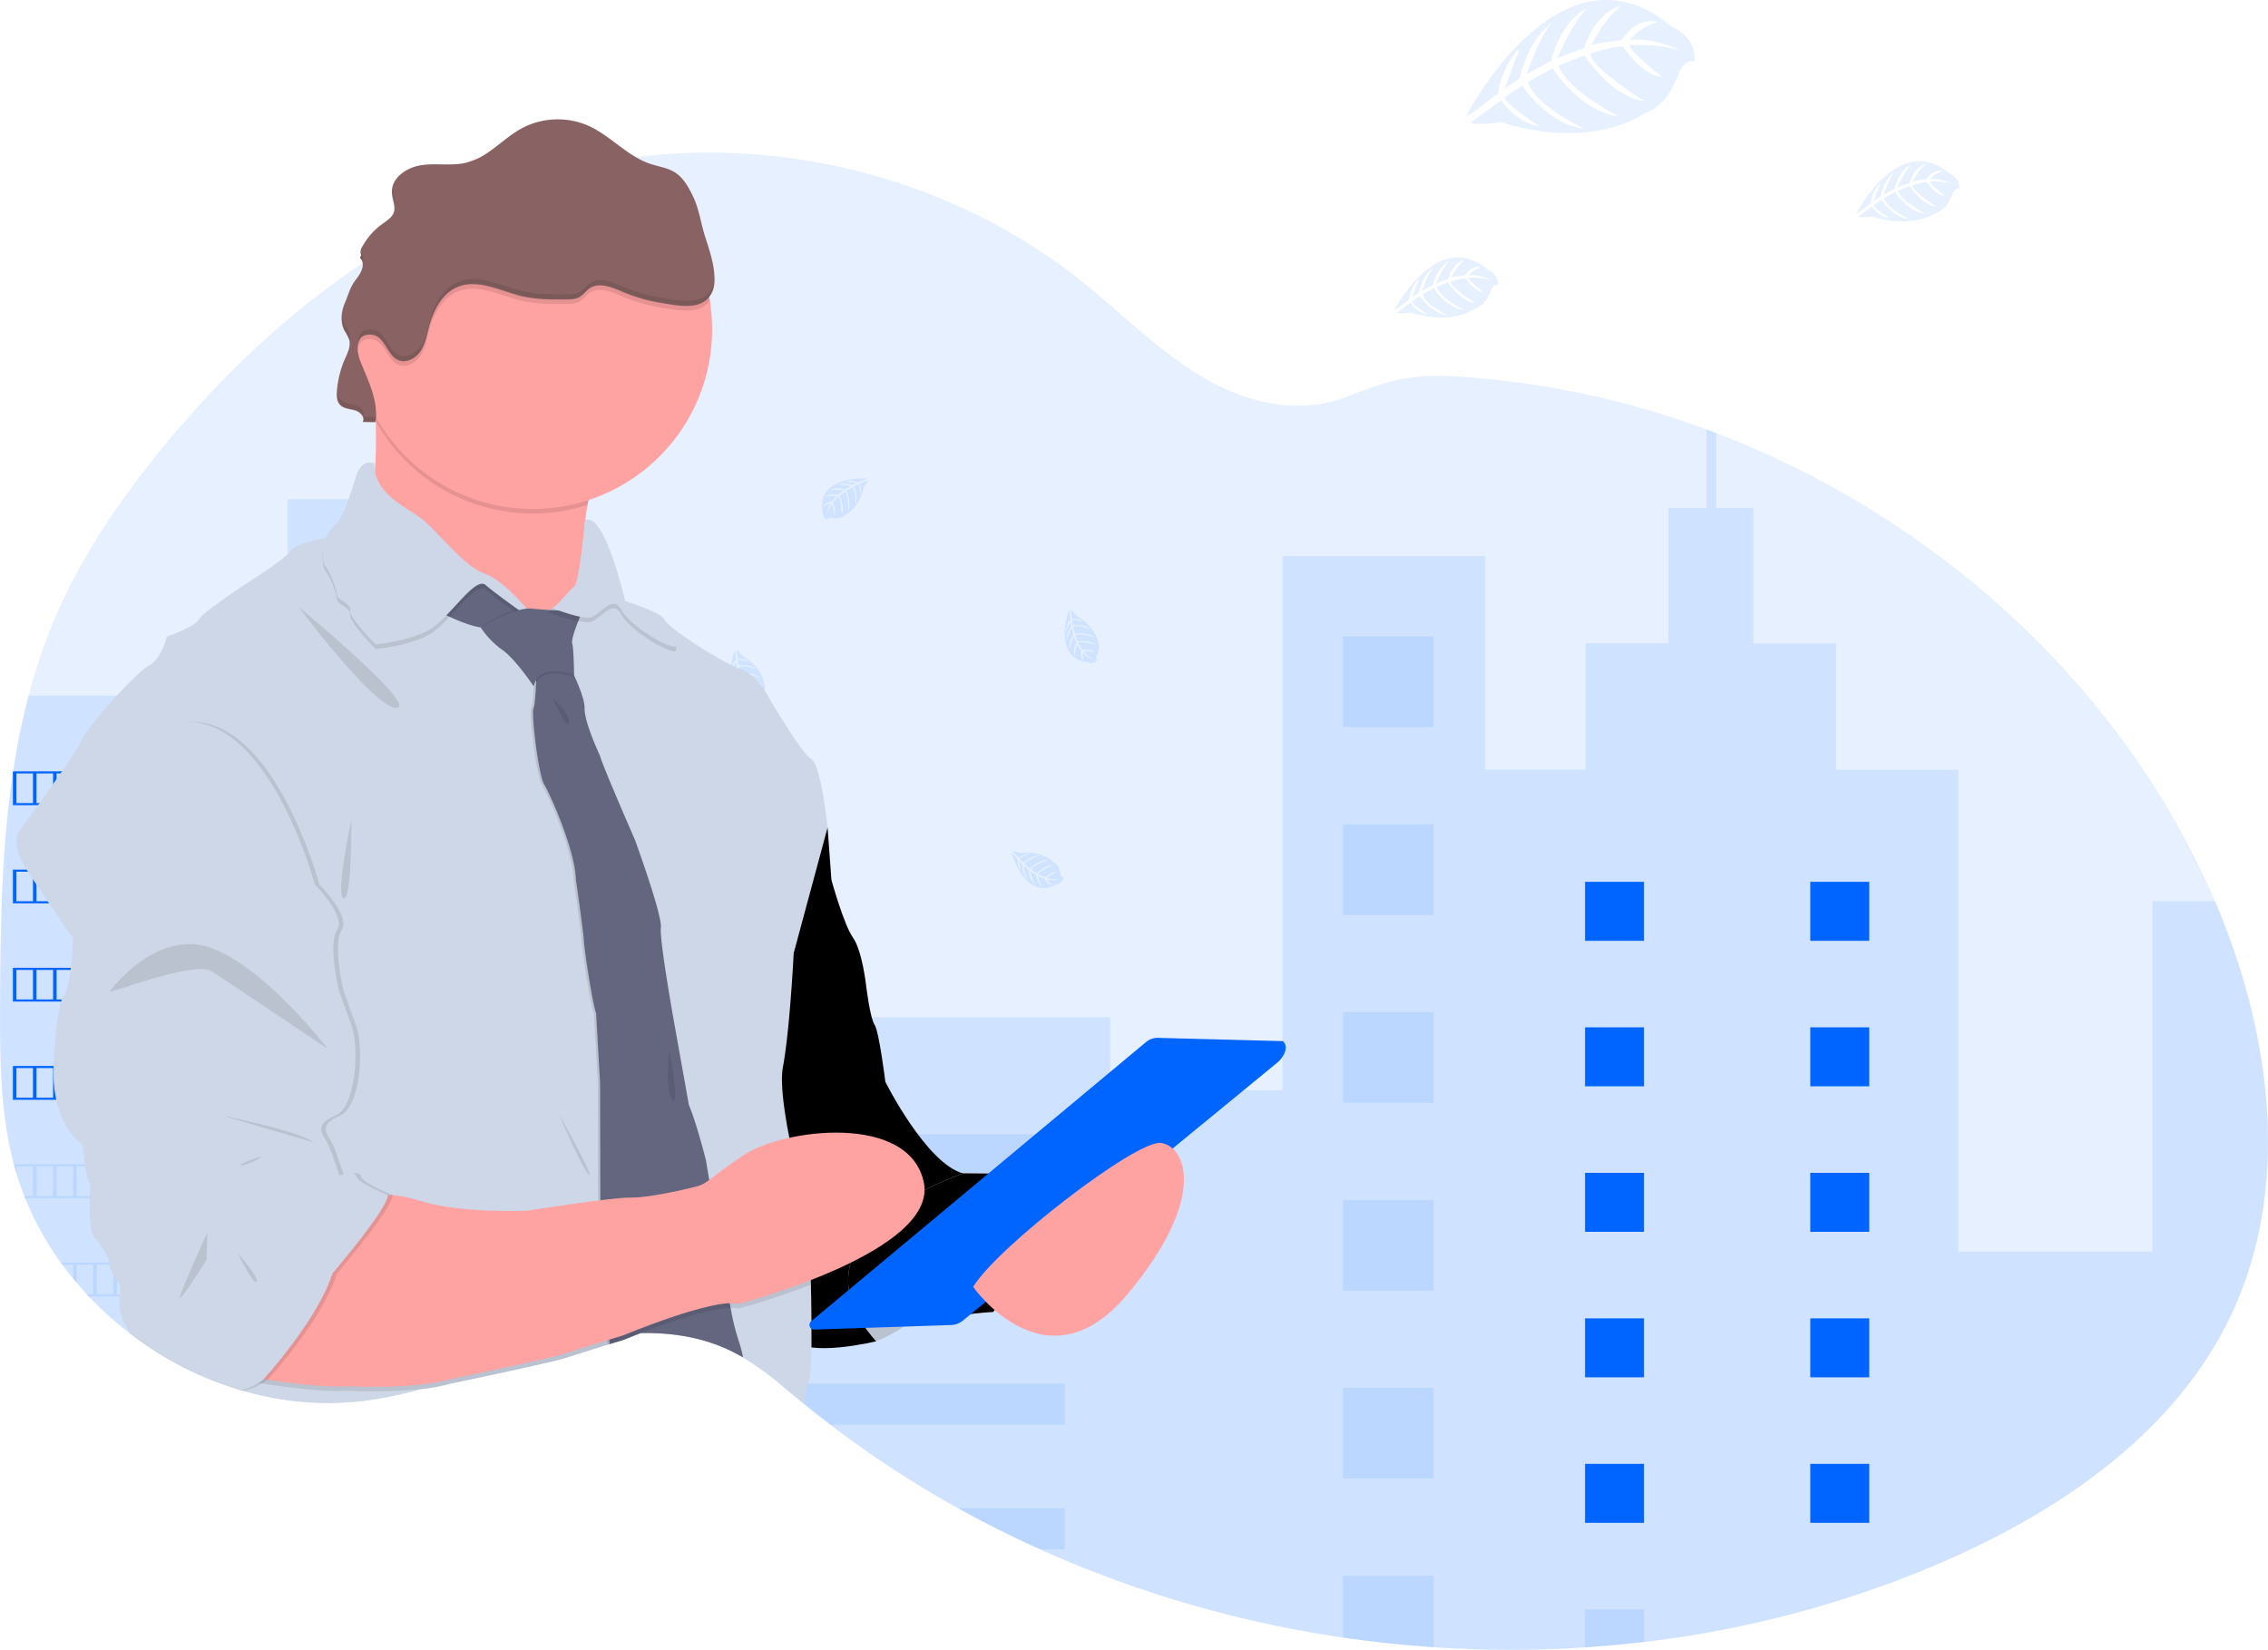 <svg xmlns="http://www.w3.org/2000/svg" xmlns:xlink="http://www.w3.org/1999/xlink" width="1072.34" height="780.14" xmlns:v="https://vecta.io/nano"><style><![CDATA[.B{opacity:.1}.C{fill:#ced7e7}.D{fill:#ffa2a2}.E{fill:#0064ff}.F{fill:#63667e}]]></style><g class="E"><path d="M1054.17 623.33c-26.56 54.81-80.52 91.46-136.42 115.63a503.33 503.33 0 0 1-140.45 37.48q-13.9 1.65-27.89 2.56a540.92 540.92 0 0 1-71.57-.08q-21.5-1.43-42.85-4.57a540.44 540.44 0 0 1-143.27-41.72q-19.74-8.89-38.68-19.41a494.85 494.85 0 0 1-60.46-39.54q-6.36-4.86-12.56-9.93l-1.7-1.39-9.74-8.08a141.6 141.6 0 0 0-17.26-12.38l-1.24-.71a62.39 62.39 0 0 0-3.42-1.84 78.31 78.31 0 0 0-7.34-3.24c-11.55-4.4-23.92-6-36.46-5.73-2.08 0-4.16.14-6.25.28h0a144.62 144.62 0 0 0-8.77.88l-1.08.15a198.77 198.77 0 0 0-27.53 5.91c-13.94 4-27.63 9-41.41 13.51h0c-5.85 1.93-11.71 3.77-17.62 5.42l-1.3.36a192.87 192.87 0 0 1-25.61 5.36 142.7 142.7 0 0 1-58.61-4.72l-.66-.19-1.22-.36-1.67-.52q-4.2-1.32-8.33-2.89l-1.67-.64q-4-1.54-7.83-3.31l-1.67-.76q-4-1.86-7.83-3.93c-.92-.48-1.83-1-2.73-1.49q-4.08-2.28-8-4.78-4.16-2.65-8.14-5.53-1.84-1.32-3.64-2.71a161.36 161.36 0 0 1-19.37-17.47c-.33-.33-.64-.67-.95-1-1.59-1.72-3.15-3.47-4.66-5.26l-1.67-2q-2.69-3.28-5.19-6.71c-.25-.33-.49-.67-.73-1a144.59 144.59 0 0 1-16.87-30.5c-.14-.33-.27-.67-.39-1q-2-5.15-3.65-10.47c-.45-1.48-.88-3-1.26-4.48-.13-.44-.25-.89-.36-1.33C.67 527.47.04 504.88.04 482.42q0-3.93 0-7.85c.16-36.33.72-73.28 6.08-109.11 0-.25.07-.5.11-.74a340.76 340.76 0 0 1 7.31-35.82 264.25 264.25 0 0 1 12.31-36.3c12.33-29 30.26-55.39 50.17-79.85 24-29.43 51.5-56.59 82.13-79q6.6-4.83 13.38-9.38l2.09-1.37c.73-.49 1.46-1 2.19-1.43h0c1.5-1 3-1.94 4.52-2.89l1.7-1.06 3.24-2 1-.57 1.73-1 1.71-1q3-1.77 6.07-3.46 13.11-7.31 26.84-13.36 4.05-1.79 8.15-3.45a287.43 287.43 0 0 1 38.15-12.51q7.2-1.82 14.49-3.2 8.6-1.66 17.29-2.75a274.38 274.38 0 0 1 27.78-2.07c65.32-1.59 131.3 19.67 182.49 60.42 20.4 16.24 38.73 35.47 61.64 47.92 20 10.84 43.41 15.33 64.83 6.8 17.7-7.05 29.22-10.55 49.1-9.48a411.56 411.56 0 0 1 120.31 25.16l4.67 1.75c100.71 38.55 187.3 115.1 232.28 213.47q1.78 3.9 3.47 7.86c26.83 62.65 36.51 136.1 6.9 197.18z" class="B"/><path d="M200.17 277.39v379.16l-1.3.36a192.87 192.87 0 0 1-25.61 5.36 142.7 142.7 0 0 1-58.61-4.72l-.66-.19-1.22-.36-1.67-.52q-4.2-1.32-8.33-2.89l-1.67-.64q-4-1.54-7.83-3.31l-1.67-.76q-4-1.86-7.83-3.93l-2.73-1.49q-4.08-2.28-8-4.78-4.16-2.65-8.14-5.53-1.84-1.32-3.64-2.71a161.36 161.36 0 0 1-19.37-17.47l-.95-1-4.66-5.26-1.67-2q-2.69-3.28-5.19-6.71l-.73-1a144.59 144.59 0 0 1-16.87-30.5l-.39-1q-2-5.15-3.65-10.47l-1.26-4.48-.36-1.33C.64 527.49.01 504.9.01 482.44q0-3.93 0-7.85c.16-36.33.72-73.28 6.08-109.11 0-.25.07-.5.11-.74a340.76 340.76 0 0 1 7.31-35.82h102.12v-51.53h20.36V236h43.82v41.39zm854 345.94c-26.56 54.81-80.52 91.46-136.42 115.63a503.33 503.33 0 0 1-140.45 37.48q-13.9 1.65-27.89 2.56a540.92 540.92 0 0 1-71.57-.08q-21.5-1.43-42.85-4.57a540.44 540.44 0 0 1-143.27-41.72q-19.74-8.89-38.68-19.41a494.85 494.85 0 0 1-60.46-39.54q-6.36-4.86-12.56-9.93l-1.7-1.39-9.74-8.08a141.6 141.6 0 0 0-17.26-12.38l-1.24-.71a62.39 62.39 0 0 0-3.42-1.84 78.31 78.31 0 0 0-7.34-3.24V481h185.59v34.53h81.45V262.95h95.87v101h47.42v-59.8h39.18v-63.88h18v-37.2l4.67 1.75v35.45h17.52v63.92h39.15v59.8h57.73v227.83h91.76V426.13h29.57c26.87 62.67 36.55 136.12 6.94 197.2z" class="B"/><path d="M635.01 300.96h42.85v42.85h-42.85zm0 88.82h42.85v42.85h-42.85zm0 88.83h42.85v42.85h-42.85zm0 88.83h42.85v42.85h-42.85zm0 88.82h42.85v42.85h-42.85zm42.85 88.81v33.84q-21.5-1.43-42.85-4.57v-29.27zM353.45 536.38h149.99v19.41H353.45zm0 58.95h149.99v19.41H353.45zm149.99 58.95v19.4H392.6q-6.36-4.86-12.56-9.93l-1.7-1.39-9.74-8.08zm0 58.94v19.41h-11.7q-19.74-8.89-38.68-19.41z" class="B"/><use xlink:href="#B" class="B"/><use xlink:href="#B" x="-604" y="-129.98" class="B"/><use xlink:href="#B" x="-604" y="-65.18" class="B"/><use xlink:href="#B" x="-604" y="-0.39" class="B"/><use xlink:href="#B" x="-604" y="64.41" class="B"/><use xlink:href="#B" x="-604" y="129.21" class="B"/><use xlink:href="#B" x="-604" y="194" class="B"/><use xlink:href="#B" x="106.49" class="B"/><use xlink:href="#B" y="68.8" class="B"/><use xlink:href="#B" x="106.49" y="68.8" class="B"/><use xlink:href="#B" y="137.61" class="B"/><use xlink:href="#B" x="106.49" y="137.61" class="B"/><use xlink:href="#B" y="206.42" class="B"/><use xlink:href="#B" x="106.49" y="206.42" class="B"/><use xlink:href="#B" y="275.22" class="B"/><use xlink:href="#B" x="106.49" y="275.22" class="B"/><path d="M749.43 779v-17.99h27.89v15.43L749.43 779z" class="B"/><use xlink:href="#C" class="B"/><use xlink:href="#D" class="B"/><use xlink:href="#D" y="46.45" class="B"/><use xlink:href="#C" y="139.32" class="B"/><path d="M6.51 550.56l1.26 4.48v-3.48h7.83v14h-4.18l.39 1h101v-16zm18.59 15h-7.83v-14h7.83zm9.5 0h-7.83v-14h7.83zm9.5 0h-7.83v-14h7.83zm9.5 0h-7.83v-14h7.83zm9.5 0h-7.83v-14h7.83zm9.5 0h-7.83v-14h7.83zm9.5 0h-7.83v-14h7.83zm9.5 0h-7.83v-14h7.83zm9.5 0h-7.83v-14h7.83zm10 0h-8.33v-14h8.33zm-82.42 31.45l.73 1h5.19v6.71l1.67 2v-8.7h7.83v14h-3.17l.95 1h70.89v-16zm24.92 15h-7.83v-14h7.83zm9.5 0h-7.83v-14h7.83zm9.5 0h-7.83v-14h7.83zm9.5 0h-7.83v-14h7.83zm9.5 0h-7.83v-14h7.83zm9.5 0h-7.83v-14h7.83zm10 0h-8.33v-14h8.33zm-30.06 31.45l2.73 1.49v-.49h7.83v4.42l1.67.76v-5.18h7.83v8.49l1.67.64v-9.13h8.33v12l1.67.52v-13.52zm328.92-417.22s-23.84-1.44-21 15.26a4.08 4.08 0 0 0 2.12 4.3s0-1.24 2.44-.82a11.15 11.15 0 0 0 2.59.12 5.39 5.39 0 0 0 3.17-1.3h0s6.7-2.77 9.31-13.72c0 0 1.92-2.39 1.85-3l-4 1.72s1.38 2.9.3 5.31c0 0-.13-5.2-.91-5.08-.15 0-2.09 1-2.09 1s2.37 5.06.58 8.73c0 0 .68-6.22-1.31-8.36l-2.9 1.67s2.77 5.22.89 9.48c0 0 .49-6.53-1.48-9.07l-2.57 2s2.6 5.14 1 8.68c0 0-.21-7.61-1.57-8.19a15.42 15.42 0 0 0-2.59 2.8s1.78 3.73.68 5.7c0 0-.68-5.06-1.24-5.09 0 0-2.23 3.36-2.46 5.66a12.18 12.18 0 0 1 1.92-6 6.72 6.72 0 0 0-3.42 1.77s.35-2.37 4-2.58c0 0 1.85-2.54 2.35-2.7 0 0-3.61-.3-5.8.67 0 0 1.93-2.24 6.46-1.22l2.53-2.07s-4.75-.65-6.76.07c0 0 2.31-2 7.44-.54l2.76-1.65a25.18 25.18 0 0 0-6.46-.56s2.54-1.37 7.27.12l2-.89s-3-.58-3.83-.67-.92-.33-.92-.33a10.28 10.28 0 0 1 5.57.62s4.15-1.58 4.08-1.84zm-62.58 81.27s-8.15 22.44 8.67 24.49a4.07 4.07 0 0 0 4.71-.81s-1.17-.39-.09-2.58a11.39 11.39 0 0 0 .86-2.44 5.41 5.41 0 0 0-.36-3.41h0s-.75-7.21-10.51-12.82c0 0-1.74-2.53-2.35-2.63l.5 4.35s3.17-.5 5.18 1.22c0 0-5-1.35-5.13-.57 0 .15.37 2.29.37 2.29s5.52-.84 8.53 1.92c0 0-5.78-2.42-8.39-1.11l.78 3.18s5.79-1.16 9.34 1.84c0 0-6.12-2.31-9.12-1.15l1.19 3s5.67-1 8.61 1.49c0 0-7.36-2-8.29-.82a15.74 15.74 0 0 0 1.94 3.27s4.09-.64 5.66 1c0 0-5.05-.79-5.23-.27 0 0 2.59 3.1 4.73 4a12.24 12.24 0 0 1-5.19-3.55 6.72 6.72 0 0 0 .73 3.79s-2.18-1-1.35-4.55c0 0-1.92-2.49-1.92-3 0 0-1.32 3.37-1 5.75 0 0-1.6-2.49.66-6.54l-1.26-3s-2 4.37-1.86 6.51c0 0-1.24-2.79 1.6-7.3l-.79-3.11a24.93 24.93 0 0 0-2.37 6s-.6-2.83 2.17-6.94l-.29-2.14s-1.4 2.68-1.73 3.49-.58.78-.58.78a10.28 10.28 0 0 1 2.17-5.17s-.32-4.46-.59-4.46zm158.03-18.92s-8.14 22.48 8.67 24.48a4.08 4.08 0 0 0 4.72-.82s-1.18-.39-.09-2.57a10.7 10.7 0 0 0 .85-2.45 5.41 5.41 0 0 0-.35-3.41h0s-.75-7.21-10.51-12.82c0 0-1.75-2.52-2.36-2.62l.51 4.34s3.17-.49 5.18 1.23c0 0-5-1.35-5.14-.58 0 .16.37 2.29.37 2.29s5.52-.83 8.54 1.92c0 0-5.78-2.41-8.4-1.11l.79 3.19s5.79-1.17 9.34 1.84c0 0-6.13-2.32-9.13-1.16l1.19 3s5.67-1 8.61 1.49c0 0-7.35-2-8.29-.81a15.43 15.43 0 0 0 2 3.27s4.08-.65 5.66 1c0 0-5.05-.79-5.23-.26 0 0 2.58 3.09 4.72 4a12.13 12.13 0 0 1-5.18-3.55 6.77 6.77 0 0 0 .72 3.79s-2.17-1-1.34-4.54c0 0-1.92-2.5-1.93-3 0 0-1.31 3.38-1 5.75 0 0-1.6-2.48.66-6.54l-1.26-3s-2 4.37-1.86 6.5c0 0-1.24-2.78 1.6-7.29l-.8-3.12a24.93 24.93 0 0 0-2.37 6s-.59-2.83 2.18-6.94l-.29-2.14s-1.4 2.68-1.74 3.49-.58.78-.58.78a10.35 10.35 0 0 1 2.18-5.17s-.36-4.45-.64-4.46zm-225.9 183.48s-8.15 22.45 8.67 24.5a4.06 4.06 0 0 0 4.71-.82s-1.17-.39-.09-2.57a10.77 10.77 0 0 0 .86-2.45 5.34 5.34 0 0 0-.36-3.41h0s-.75-7.21-10.51-12.81c0 0-1.74-2.53-2.35-2.63l.5 4.34s3.18-.49 5.18 1.23c0 0-5-1.35-5.13-.58 0 .16.37 2.29.37 2.29s5.52-.83 8.53 1.92c0 0-5.78-2.41-8.39-1.11l.78 3.19s5.79-1.17 9.34 1.84c0 0-6.12-2.32-9.12-1.16l1.19 3s5.67-1 8.61 1.49c0 0-7.35-2-8.29-.81a15.74 15.74 0 0 0 1.94 3.27s4.09-.65 5.67 1c0 0-5.06-.79-5.24-.26 0 0 2.59 3.09 4.73 4a12.17 12.17 0 0 1-5.19-3.54 6.69 6.69 0 0 0 .73 3.78s-2.18-1-1.35-4.54c0 0-1.91-2.5-1.92-3 0 0-1.32 3.38-1 5.75 0 0-1.6-2.48.66-6.54l-1.26-3s-2 4.37-1.85 6.5c0 0-1.24-2.78 1.6-7.29l-.8-3.11a24.74 24.74 0 0 0-2.37 6s-.6-2.84 2.17-6.94l-.29-2.15s-1.4 2.68-1.73 3.49-.58.78-.58.78a10.24 10.24 0 0 1 2.18-5.17s-.33-4.48-.6-4.48zm-32.34-211.59s-8.14 22.44 8.67 24.49a4.09 4.09 0 0 0 4.72-.81s-1.18-.39-.09-2.58a11.21 11.21 0 0 0 .85-2.45 5.38 5.38 0 0 0-.35-3.4h0s-.75-7.21-10.52-12.82c0 0-1.74-2.53-2.35-2.63l.51 4.35s3.17-.5 5.17 1.22c0 0-5-1.35-5.13-.57 0 .15.37 2.29.37 2.29s5.52-.84 8.54 1.92c0 0-5.78-2.42-8.4-1.11l.78 3.18s5.79-1.17 9.35 1.84c0 0-6.13-2.32-9.13-1.15l1.19 3s5.67-1 8.61 1.5c0 0-7.35-2-8.29-.82a15.74 15.74 0 0 0 1.94 3.27s4.09-.64 5.67 1c0 0-5.05-.79-5.23-.27 0 0 2.58 3.1 4.72 4a12.3 12.3 0 0 1-5.19-3.55 6.72 6.72 0 0 0 .73 3.79s-2.18-1-1.34-4.55c0 0-1.92-2.49-1.93-3 0 0-1.31 3.37-1 5.75 0 0-1.61-2.49.66-6.54l-1.27-3s-2 4.37-1.85 6.51c0 0-1.24-2.79 1.6-7.3l-.8-3.11a24.93 24.93 0 0 0-2.37 6s-.59-2.83 2.17-6.94l-.28-2.14s-1.41 2.68-1.74 3.48-.58.79-.58.79a10.24 10.24 0 0 1 2.18-5.17s-.31-4.47-.59-4.47zm60.44 122.2s6.29 23 21.21 15a4.07 4.07 0 0 0 3.38-3.38s-1.18.36-1.55-2.05a11 11 0 0 0-.72-2.49 5.29 5.29 0 0 0-2.25-2.58h0s-4.77-5.46-16-4.42c0 0-2.88-1.05-3.44-.78l2.92 3.25s2.31-2.23 4.94-2c0 0-4.89 1.8-4.53 2.49.08.14 1.62 1.66 1.62 1.66s4-3.87 8.08-3.36c0 0-6.11 1.36-7.49 3.94l2.47 2.15s4.06-4.29 8.7-3.89c0 0-6.35 1.64-8.13 4.32l2.72 1.79s4-4.11 7.9-3.74c0 0-7.14 2.63-7.25 4.11a15.59 15.59 0 0 0 3.48 1.55s3-2.88 5.19-2.47c0 0-4.59 2.27-4.43 2.8 0 0 3.9 1 6.15.52a12.2 12.2 0 0 1-6.28.1 6.66 6.66 0 0 0 2.78 2.67s-2.36.43-3.72-2.94c0 0-3-.93-3.32-1.35 0 0 .88 3.52 2.5 5.28 0 0-2.74-1.11-3.23-5.73l-2.77-1.73s.91 4.71 2.23 6.38c0 0-2.62-1.56-2.9-6.88l-2.44-2.08a25 25 0 0 0 1.54 6.3s-2.11-2-2.22-6.92l-1.47-1.59s.4 3 .59 3.85 0 1 0 1a10.27 10.27 0 0 1-1.2-5.48s-2.83-3.45-3.06-3.3zm170.64 20.54s6.29 23 21.2 15a4.06 4.06 0 0 0 3.39-3.38s-1.19.36-1.56-2a10.51 10.51 0 0 0-.71-2.49 5.36 5.36 0 0 0-2.26-2.58h0s-4.77-5.46-16-4.41c0 0-2.88-1.06-3.43-.79l2.91 3.25s2.31-2.23 4.94-2c0 0-4.89 1.8-4.52 2.49.07.14 1.62 1.66 1.62 1.66s4-3.87 8.08-3.36c0 0-6.12 1.36-7.5 3.94l2.48 2.15s4-4.29 8.69-3.89c0 0-6.34 1.64-8.12 4.32l2.72 1.79s4-4.11 7.89-3.74c0 0-7.14 2.63-7.24 4.11a15.47 15.47 0 0 0 3.47 1.55s3-2.88 5.19-2.47c0 0-4.58 2.27-4.43 2.8 0 0 3.9 1 6.16.52a12.25 12.25 0 0 1-6.29.1 6.73 6.73 0 0 0 2.78 2.67s-2.36.43-3.72-2.94c0 0-3-.93-3.31-1.35 0 0 .87 3.52 2.49 5.28 0 0-2.74-1.11-3.23-5.73l-2.77-1.75s.91 4.71 2.24 6.38c0 0-2.62-1.56-2.9-6.88l-2.45-2.08a24.69 24.69 0 0 0 1.55 6.3s-2.12-2-2.23-6.92l-1.47-1.59s.4 3 .59 3.85 0 1 0 1a10.27 10.27 0 0 1-1.2-5.48s-2.82-3.48-3.05-3.33z" class="B"/></g><path d="M414.23 634.2s51.88-17.47 41.14-79.37l-65.9-17.11-15.3 50.79z" class="C"/><path d="M374.17 588.51l40.05 45.69s51.88-17.47 41.14-79.37z" class="B"/><use xlink:href="#E" class="D"/><use xlink:href="#E" opacity=".05"/><use xlink:href="#F" class="C"/><use xlink:href="#F" opacity=".05"/><path d="M277.79 238.77a78 78 0 0 0 2.1 37.9l-13.48 38.59s-102.67-57.16-93.93-71c4.95-7.85 5.58-28.62 5.18-45.12-.29-12.54-1.18-22.6-1.18-22.6s126 12.39 109.23 41.15a67.89 67.89 0 0 0-7.92 21.08z" class="D"/><path d="M285.71 217.69a67.89 67.89 0 0 0-7.92 21.08c-38.556 12.334-80.459-4.25-100.13-39.63-.29-12.54-1.18-22.6-1.18-22.6s125.97 12.39 109.23 41.15z" class="B"/><path d="M336.68 155.79c.024 36.639-23.475 69.154-58.271 80.628s-73.026-.686-94.801-30.152-22.173-69.582-.988-99.476q1.8-2.53 3.79-4.94a84.86 84.86 0 0 1 27.61-22h0a83.34 83.34 0 0 1 18.15-6.58 85 85 0 0 1 103.47 68.93 85.84 85.84 0 0 1 1.04 13.59z" class="D"/><path d="M370.17 504.6c-1.27 6.78.32 19.17 2.73 31.78l.32 1.65.41 2.09c1.11 5.42 2.32 10.79 3.5 15.67l3.14 12.5 2.29 8.39.28 8.24.29 10.41c0 1.14.07 2.3.1 3.5l.15 6.48c0 .72 0 1.44.05 2.17 0 2.39.09 4.83.13 7.26l.11 9.92v3.66 8.8c-.11 7.75-.42 13.6-1.08 15.29a23.98 23.98 0 0 0-.64 1.87 63.23 63.23 0 0 0-1.88 9.47l-1.7-1.39-9.74-8.08a141.6 141.6 0 0 0-17.26-12.38l-1.24-.71a62.39 62.39 0 0 0-3.42-1.84 78.31 78.31 0 0 0-7.34-3.24c-11.55-4.4-23.92-6-36.46-5.73l-8.25 3.28-6.36 1.92-1.06.32-20.07 6.32c-5.64 2-54.61 12.19-54.61 12.19a81.35 81.35 0 0 1-13.66 2.5 192.87 192.87 0 0 1-25.61 5.36 142.7 142.7 0 0 1-58.61-4.72 9.58 9.58 0 0 1-1.7-.05c.35 0 .69-.08 1-.14l-1.22-.36-1.67-.52q-4.2-1.32-8.33-2.89l-1.67-.64q-4-1.54-7.83-3.31l-1.67-.76q-4-1.86-7.83-3.93c-.92-.48-1.83-1-2.73-1.49q-4.08-2.28-8-4.78l-.67-6.29-3.9-19.42-.2-1-2.8-14-.2-1-6.09-30.46-.2-1-2.8-14-.2-1-6.17-30.44-.2-1-2.8-14-.2-1-6.12-30.5-.2-1-2.8-13.95-.2-1-1.11-5.5-1.67-8.33-11.33-16.63-.67-1-5.18-7.74-1.67-2.52q-1.25-1.89-2.42-3.69l-.54-.83-.11-.17c-8.62-13.34-2.85-19.14-2.85-19.14l8.29-11.38a48.72 48.72 0 0 1 .72-1l6.36-8.92 1.67-2.38 1.85-2.66a29.89 29.89 0 0 0 .69-1c4.61-6.66 8.41-12.47 9.19-14.53 1.22-3.25 9-12.86 16.75-21.29 6.11-6.66 12.19-12.58 14.92-14 6.19-3.27 8.74-13.84 8.74-13.84s13.47-4.72 15.29-8.36 27.31-20 27.31-20 10.31-6.64 14.48-10.64a8.53 8.53 0 0 0 1.53-1.79c1.45-2.6 10.92-4.74 14.77-5.51l1.62-.31a32.59 32.59 0 0 1 5.83-7.65c1.57-1.39 3.53-6.18 5.18-10.82 1.79-5.06 3.18-9.93 3.18-9.93 2.92-9.83 8.74-6.92 8.74-6.92a20 20 0 0 0 .38 4h0c2.43 12 15.63 17 22.56 22.61 7.65 6.18 19.66 22.21 29.13 25.48 7.84 2.71 16.93 12.93 19.81 16.34l.22.26c.48.56.72.88.72.88l8.64-.34h1.19a3.48 3.48 0 0 0 1.82-.74c3.25-2.21 8.09-8.69 10.2-10.18 2.54-1.83 5.1-31.32 5.1-31.32l.13-.06c9.07-4.25 18.8 38.29 18.8 38.29s17.11 5.1 18.57 8.74c.28.72 1.57 2 3.51 3.55a192.4 192.4 0 0 0 28.1 17.85c.22.11.43.22.65.31a6.67 6.67 0 0 0 .61.29c.37.18.73.34 1.07.49q.81.36 1.5.6l.6.21a14.46 14.46 0 0 1 4 2.07 20.27 20.27 0 0 1 1.07.82 28.26 28.26 0 0 1 3.74 3.76c.17.2.33.41.49.61h0a33.64 33.64 0 0 1 2 2.76 40.89 40.89 0 0 1 2.51 4.18c0 0 14.92 25.49 19.66 28.39s7.65 32.41 7.65 32.41h0l-16 59.31s-.75 15-2.15 30.3c-.78 8.58-1.77 17.31-2.95 23.59z" class="C"/><path d="M249.66 290.51s-10.73 5.82-19.11 6.37a15.75 15.75 0 0 1-3.28-.19c-8.78-1.33-21.66-8.55-21.66-8.55l15.11-16.57 18.38 9.11 6.76 6.29z" class="F"/><path d="M335.6 142.2a10.06 10.06 0 0 1-1.29 1.49c-5.26 5-14.6 2.93-21.77 1.77a79.28 79.28 0 0 1-18.13-5.24c-5.06-2.16-11.13-4.8-15.68-1.7-1.75 1.18-2.95 3.07-4.77 4.11s-4.14 1.11-6.29 1.14c-7 0-14 .08-20.83-1.5-10.19-2.38-20.73-8.37-30.42-4.42-7.58 3.08-11.69 11.33-13.74 19.26-1 3.89-1.74 8-4 11.3s-6.63 5.64-10.35 4.09c-5.49-2.29-6.3-11.61-12.92-12.08-7.27-.51-7.18 7-5.06 12.43 3.14 8 7.25 16 7.43 24.34-15.946-28.561-14.064-63.744 4.84-90.44a9.14 9.14 0 0 0 3.61-4.22 6.31 6.31 0 0 0 .18-.72c.55-2.79-1-5.72-1.09-8.64-.35-7.13 7.37-12.1 14.45-13 4.71-.6 9.53-.14 14.25-.29h0a32.24 32.24 0 0 0 7.05-.94 33.91 33.91 0 0 0 11-5.65 85 85 0 0 1 103.47 68.93z" class="B"/><path d="M337.31 136.31a11 11 0 0 1-3 5.2c-5.26 5-14.6 2.92-21.77 1.76a78.29 78.29 0 0 1-18.13-5.2c-5.06-2.15-11.13-4.79-15.68-1.69-1.75 1.18-2.95 3.07-4.77 4.11s-4.14 1.11-6.29 1.13c-7 .05-14 .09-20.83-1.49-10.19-2.39-20.73-8.37-30.42-4.43-7.58 3.08-11.69 11.34-13.74 19.27-1 3.89-1.74 8-4 11.29s-6.63 5.65-10.35 4.1c-5.49-2.29-6.3-11.61-12.92-12.08-7.27-.51-7.18 7-5.06 12.43 3.72 9.47 8.78 18.89 7.12 28.93-1.65 0-4.38-.06-6-.1 1.26-2.15-1.14-4.71-3.53-5.44s-5.18-.72-7-2.46-1.83-4.43-1.64-6.84a47.07 47.07 0 0 1 3.73-14.94c1.31-3 3-6.25 2-9.39a26.68 26.68 0 0 0-2.16-4.09c-2.08-4-1.59-9 .19-13.13.76-1.76 1.31-3.42 1.94-5a22.24 22.24 0 0 1 3.41-6.23c2.29-2.85 4.53-7.14 2-9.79-.64-.67.64-1.13.23-2a1.71 1.71 0 0 1-.15-.47 4.54 4.54 0 0 1 .72-3 7.33 7.33 0 0 1 .39-.67 5.69 5.69 0 0 1 .39-.66 31.79 31.79 0 0 1 8.65-9.43c2.17-1.57 4.71-3.08 5.57-5.62 1-3-.76-6.19-.91-9.36-.35-7.13 7.37-12.1 14.45-13s14.42.59 21.32-1.24c9.79-2.58 16.67-11.22 25.56-16.07a36.19 36.19 0 0 1 31.8-1.14c10.38 4.74 18.21 14.32 29.05 17.92 3.84 1.28 8 1.79 11.46 3.91 4 2.46 6.43 6.76 8.51 11 3.17 6.43 3.81 12.89 6 19.7 1.74 5.4 4.15 12.46 4.35 18.68a18.72 18.72 0 0 1-.49 5.53z" fill="#896363"/><g class="B"><path d="M171.71 123.78a4.45 4.45 0 0 0-.75-3.74c.26.78-.87 1.23-.25 1.88a4 4 0 0 1 1 1.86zm-.78-6.03h0a4.13 4.13 0 0 0-.21 1.08c.19-.32.45-.65.21-1.08zm163.66 21.32c-5.27 5-14.6 2.93-21.79 1.76a77.76 77.76 0 0 1-18.11-5.23c-5.07-2.16-11.13-4.8-15.69-1.7-1.74 1.18-2.94 3.07-4.77 4.11s-4.14 1.11-6.29 1.13c-7 0-14 .09-20.84-1.5-10.18-2.38-20.72-8.35-30.41-4.42-7.58 3.09-11.69 11.34-13.74 19.27-1 3.89-1.73 8-4 11.3s-6.64 5.64-10.35 4.1c-5.49-2.3-6.3-11.61-12.92-12.08-5.17-.37-6.61 3.33-6.26 7.44.3-3.14 2-5.56 6.26-5.26 6.62.47 7.43 9.79 12.92 12.08 3.71 1.55 8.09-.78 10.35-4.1s3-7.41 4-11.29c2.05-7.93 6.16-16.19 13.74-19.27 9.69-3.94 20.23 2 30.41 4.42 6.8 1.59 13.86 1.54 20.84 1.49 2.15 0 4.42-.06 6.29-1.12s3-2.93 4.77-4.12c4.56-3.09 10.62-.45 15.69 1.7a78.27 78.27 0 0 0 18.11 5.24c7.19 1.16 16.52 3.25 21.79-1.77 2.86-2.73 3.72-6.68 3.53-11-.16 3.43-1.16 6.54-3.53 8.82zM185.65 89.21a10.63 10.63 0 0 0-.06 1.5c.1 2.08.89 4.16 1.14 6.19.37-2.49-.78-5.09-1.08-7.69zm-20.32 70.95a7.36 7.36 0 0 1 .19.91 7.18 7.18 0 0 0-.19-3.09 25.93 25.93 0 0 0-2.16-4.1 12.35 12.35 0 0 1-1.31-4.75 13.17 13.17 0 0 0 1.31 6.94 25.41 25.41 0 0 1 2.16 4.09zm12.41 36.98l-5.85-.09a2.51 2.51 0 0 1-.18 2.18l6 .1a24.5 24.5 0 0 0 .29-5.18 23.45 23.45 0 0 1-.26 2.99zm-9.57-5.53c-2.39-.72-5.17-.73-6.95-2.48a6.34 6.34 0 0 1-1.66-4.19c-.15 2.3 0 4.78 1.66 6.38 1.78 1.75 4.56 1.76 6.95 2.48a5.94 5.94 0 0 1 3.63 3c1.01-2.07-1.31-4.5-3.63-5.19z"/><path d="M350.1 641.19l-3.42-1.84a78.31 78.31 0 0 0-7.34-3.24c-11.55-4.4-23.92-6-36.46-5.73l-8.25 3.28-6.36 1.92-1.06.32-.22-2.11-.23-2.09-4-43v-18.82-2.19l-.12-55.45-1-18.28-.47-8.09-.09-1.54-.18-3.16-.1-1.88a16.9 16.9 0 0 1-.56-1.82h0c-.07-.25-.14-.53-.2-.82-.25-1-.52-2.29-.8-3.69-1.83-9.2-4.12-24.71-4.26-27.86-.18-4.2-3.82-29.32-3.82-29.32-.37-13.83-12-39.87-14.93-44.78s-6.2-34.41-5.1-36c.57-.85.94-5.88 1.17-10.52 0-.53.05-1.05.07-1.56l.22-6.66 11.44-2.26 3.07-.6.24-.05.1.2a114.2 114.2 0 0 1 2.57 5.12c.14.27.27.56.41.85.06.14.13.28.2.42 2.24 4.9 4.83 11.35 4.72 15.06-.18 6.56 7.29 22.4 7.29 22.4.72 3.64 16.56 39.86 16.56 39.86s12.93 35.5 12.2 41.33 6.19 44.42 6.19 44.42l7.1 39.69c3.45 7.82 8 25.84 8 25.84l1.73 10.22.33 1.95 4.61 27.27 2.26 13.36a362.15 362.15 0 0 0 2.39 15c.12.71.26 1.43.4 2.15a110.06 110.06 0 0 0 3.77 15.35 57.47 57.47 0 0 1 1.93 7.35z"/></g><path d="M351.34 641.9l-1.24-.71-3.42-1.84a78.31 78.31 0 0 0-7.34-3.24c-11.55-4.4-23.92-6-36.46-5.73l-8.25 3.28-6.36 1.92-.23-2.11-.2-1.92-4-42.85v-19-2.19l-.12-55.31-1-17.46-.2-3.62-.14-2.45-.18-3.24-.18-3.29-.13-2.37v-.52c0-.05 0-.11-.07-.17-.19-.54-.42-1.36-.67-2.4l-.12-.5-.16-.73h0c-1.88-8.53-4.64-26.92-4.79-30.37-.18-4.2-3.82-29.32-3.82-29.32-.37-13.83-12-39.87-14.93-44.78s-6.19-34.41-5.1-36c.63-1 1-7.07 1.24-12.08v-1.16l.18-5.5 10.64-2.1 2.7-.53.42-.08 1-.2s1.31 2.42 2.88 5.75l.2.42c2.29 4.94 5 11.66 4.92 15.48-.18 6.56 7.29 22.4 7.29 22.4.72 3.64 16.56 39.86 16.56 39.86s12.93 35.5 12.2 41.33 6.19 44.42 6.19 44.42l7.1 39.69c3.45 7.82 8 25.84 8 25.84l1.61 9.52.33 1.93 3.63 21.52 3.35 19.83a538.35 538.35 0 0 0 2.38 15l.4 2.17a110.63 110.63 0 0 0 3.77 15.42 61 61 0 0 1 2.12 7.99z" class="F"/><path d="M141.35 287.07c1.09 1.82 36.95 49 46.42 47.69s-46.42-47.69-46.42-47.69zm120.15 43.12s8.74 8.38 7.46 11.65-7.46-11.65-7.46-11.65zm-95.39 57.53s-7.65 35.86-3.64 37 3.64-37 3.64-37zm98.3 139.26c1.27 3.64 11.83 27.31 14.2 28.58s-14.2-28.58-14.2-28.58zm122.7-97.21c-.37 1.27-9.47 8.74-7.47 11.47s7.47-11.47 7.47-11.47zm-70.64 66.44c-.18.92-2 20 1.46 23.67s-1.46-23.67-1.46-23.67zm93.28 99.12l-8.15 4.25-9.06 4.16-3.65 1.55q-2.76 1.14-5.46 2.19c-5.47 2.14-10.74 4-15.43 5.57l-5.18 1.69c-8.16 2.59-13.58 4-13.58 4a14.72 14.72 0 0 0-3.77-.31h-1.08a47.44 47.44 0 0 0-5.05.64c-11.17 2-26.95 7.61-36.46 11.28l-8.25 3.28-6.36 1.92-1.06.32-20.07 6.32c-5.64 2-54.61 12.19-54.61 12.19a81.35 81.35 0 0 1-13.66 2.5 249.29 249.29 0 0 1-34.22.78c-11.46.74-30-1.78-40.79-3.48l-1.72-.27-6.82-1.17 1.4-1.93 28.71-39.61.17-.24 26.75-36.89 1-1.34 2.43-3.35s1.46-2 7.08-2.13h2.17a58.61 58.61 0 0 1 13.87 2.83l1.3.39c19.37 5.55 49.31 4.16 49.31 4.16s18.63-3 33.27-4.8l1.09-.14a134.29 134.29 0 0 1 14.43-1.25c8.92.18 28.22-4.55 28.22-4.55 4.15-.89 5.9-1.64 8.24-3.31l1-.72c1-.75 2.15-1.67 3.63-2.81 2.7-2.07 6.49-4.88 12.45-8.82a23.51 23.51 0 0 1 1.66-1c.59-.32 1.34-.75 2.06-1.11a78.09 78.09 0 0 1 18.12-6 106.22 106.22 0 0 1 15.77-2.17h.79c15-.8 30.32 1.77 39.28 10.2a24.59 24.59 0 0 1 4.06 5 22.8 22.8 0 0 1 1.46 2.72 25.51 25.51 0 0 1 1.81 5.6q.11.54.18 1.08v.32c0 .29.06.58.08.87.8 11.97-11.62 22.79-27.36 31.59z" class="B"/><path d="M115.32 650.59s32.4 6 49.33 4.91c0 0 31.13 1.64 47.88-3.27 0 0 49-10.2 54.61-12.2s27.49-8.56 27.49-8.56 42.6-17.84 54.61-14.93c0 0 94.3-24.39 87.56-57.34s-66.26-25.48-85-13.11-16 13.66-25.3 15.66c0 0-19.3 4.73-28.22 4.55s-48.79 6.19-48.79 6.19-31.31 1.46-50.6-4.55-23.12-.73-23.12-.73z" class="D"/><path d="M185.58 565.07a.49.49 0 0 1 0 .12 6.75 6.75 0 0 1-.57 2.15c-3.84 9.42-25.64 34.83-25.64 34.83a69.59 69.59 0 0 1-3.59 8.82 135.25 135.25 0 0 1-10.35 17.55 237.64 237.64 0 0 1-18.83 23.87h-.05a28.61 28.61 0 0 1-2.69 1.77c-2.35 1.4-5.88 3.13-9.21 3.34a9.58 9.58 0 0 1-1.7-.05c.35 0 .69-.08 1-.14l-1.22-.36-1.67-.52q-4.2-1.32-8.33-2.89l-1.67-.64q-4-1.54-7.83-3.31l-1.67-.76q-4-1.86-7.83-3.93c-.92-.48-1.83-1-2.73-1.49q-4.08-2.28-8-4.78-4.16-2.65-8.14-5.53c-2-3.71-3.65-7-4.55-8.77-1.64-3.29-1.78-8-1.58-11.41 0-.35 0-.68.06-1 .17-2.14.43-3.61.43-3.61a51.4 51.4 0 0 1-4-6.24 7.34 7.34 0 0 1-1.12-3.59 4.26 4.26 0 0 0-.14-1.52c-.77-3.16-4.08-8.59-7.14-12-2.28-2.51-2.42-11.89-2.2-18.54.13-4 .38-6.94.38-6.94a2.33 2.33 0 0 1-.95-1.23 29.72 29.72 0 0 1-1.62-6.78c0-.33-.09-.66-.14-1-.64-4.59-.93-9.2-.93-9.2-7.4-5.39-10.92-13.8-12.56-21.3l-.21-1a63 63 0 0 1-1.14-14v-1-.25s.98-21.67 3.72-30.13c.11-.36.23-.69.35-1a7.49 7.49 0 0 1 .78-1.51c1-1.33 1.71-3.84 2.3-6.81.41-2.06.75-4.35 1-6.63a138.18 138.18 0 0 0 .55-5.54c.39-4.68.51-8.33.51-8.33l-1.85-9.12c-.51-2.49-.9-5-1.17-7.51 0-.33-.08-.66-.12-1a84.51 84.51 0 0 1-.25-13.95c0-.34 0-.67.06-1a84.55 84.55 0 0 1 8.16-30.5l.5-1q1-2 2.1-3.93c.53-.95 1.09-1.89 1.67-2.82a82.48 82.48 0 0 1 5-7.21c.26-.34.53-.67.8-1a81.48 81.48 0 0 1 10.36-10.68c10.1-8.68 19.37-12.45 27.79-12.74 36.82-1.3 57.47 63.82 60.81 75.23l.48 1.7s14.92 14.93 10.55 21.48a11.27 11.27 0 0 0-1.51 4.72c-1.2 8.81 2.24 23.32 2.24 23.32s1.22 4 4.78 13.58l1.05 2.8c2.23 6 2.75 16.07 1.47 25.09-1.23 8.64-4.12 16.28-8.75 18.24-9.47 4-6.92 8-4.74 11.29a44.94 44.94 0 0 1 3.23 7.38c1.37 3.69 2.64 7.57 3.12 9.08l.21.65a19.77 19.77 0 0 1 4.11-1.1c1.79-.25 3.56-.07 3.9 1.46.18.82 1.21 1.79 2.66 2.76 4.3 2.96 12.26 6.06 12.26 6.06z" class="B"/><path d="M183.4 565.07h0a6.59 6.59 0 0 1-.57 2.2c-3.82 9.43-25.64 34.9-25.64 34.9a71.1 71.1 0 0 1-3.59 8.82 127.4 127.4 0 0 1-8.17 14.27 235.15 235.15 0 0 1-20.78 26.9l-.23.25s-.88.67-2.28 1.53a26 26 0 0 1-8.15 3.42l-1.22-.36-1.67-.52q-4.2-1.32-8.33-2.89l-1.67-.64q-4-1.54-7.83-3.31l-1.67-.76q-4-1.86-7.83-3.93c-.92-.48-1.83-1-2.73-1.49q-4.08-2.28-8-4.78-4.16-2.65-8.14-5.53-1.84-1.32-3.64-2.71l-3.1-6.06c-1.64-3.29-1.78-8-1.58-11.41 0-.35 0-.68.06-1 .17-2.14.43-3.61.43-3.61s-.81-1.09-1.79-2.57c-.55-.82-1.14-1.77-1.67-2.71-1-1.76-1.78-3.54-1.63-4.55a2.23 2.23 0 0 0 0-.52 4.85 4.85 0 0 0-.15-1c-.77-3.16-4.09-8.59-7.15-12-2.28-2.51-2.42-11.89-2.21-18.54v-1c.14-3.45.35-5.94.35-5.94-1.13-.49-2-4.12-2.56-8l-.15-1c-.64-4.59-.93-9.2-.93-9.2-7.4-5.39-10.92-13.8-12.55-21.3a61.06 61.06 0 0 1-1.3-16v-.25s.86-21.78 3.6-30.25c.11-.36.23-.69.35-1a7.49 7.49 0 0 1 .89-1.46c1.52-2.12 2.53-7.22 3.19-12.44l.12-1c.83-7 1.06-13.87 1.06-13.87l-1.86-9.12q-.76-3.75-1.17-7.51c-.05-.33-.08-.67-.12-1a84.53 84.53 0 0 1-.25-13.95c0-.34 0-.67.07-1a84.35 84.35 0 0 1 8.16-30.5c.16-.34.32-.67.5-1a78.35 78.35 0 0 1 4.28-7.56c.54-.85 1.09-1.69 1.67-2.52a77.28 77.28 0 0 1 2.85-3.88l.8-1a81.58 81.58 0 0 1 10.27-10.65c11-9.43 21-13.07 30-12.74 35.45 1.27 55.35 64.05 58.62 75.23l.48 1.7s14.93 14.93 10.56 21.48a11.27 11.27 0 0 0-1.51 4.72c-1.21 8.81 2.24 23.32 2.24 23.32s1.22 4 4.78 13.58l1 2.8c2.23 6 2.75 16.07 1.47 25.09-1.23 8.65-4.11 16.28-8.75 18.24-9.46 4-6.92 8-4.73 11.29a44.94 44.94 0 0 1 3.23 7.38 262.39 262.39 0 0 1 3.32 9.73 19.46 19.46 0 0 1 2-.65 10.23 10.23 0 0 1 4.32-.45 1.91 1.91 0 0 1 1.71 1.46c.27 1.2 2.34 2.69 4.85 4.1a92.62 92.62 0 0 0 10.07 4.72z" class="C"/><path d="M51.78 468.91c3.46-.18 40.6-14.56 48.25-9.65s55 36.77 55 36.77-29.67-38.77-55.52-47.87-47.73 20.75-47.73 20.75zm53.39 58.62s37.14 7.46 42.78 12.56zm-7.15 55.54c-.54.55-14 30.76-12.92 30.76s12.56-18 12.56-18zm25.31-36.25s-10.92 3.83-9.65 4.19 9.28-2.55 9.65-4.19zm-10.92 45.7c1.82 3.82 7.64 15.29 8.92 13.47s-8.92-13.47-8.92-13.47zm136.32-302.78l-1.56 2.22s-12.39-8.73-17.48-13.1-17.11 15.65-26.58 21.11-25.48 6.92-25.48 6.92-12.38-12.38-12-16-5.82-4.73-6.19-7.28-2.55-9.83-5.46-13.47c-1.54-1.92-1.76-7.93-1.62-13.16l1.62-.31a32.59 32.59 0 0 1 5.83-7.65c3.28-2.91 8.37-20.75 8.37-20.75 2.91-9.83 8.73-6.92 8.73-6.92 0 14.93 15.3 20.39 22.94 26.58s19.66 22.21 29.13 25.49c7.77 2.65 16.86 12.9 19.75 16.32z" class="B"/><path d="M248.73 287.55l-1.56 2.23s-12.44-8.71-17.53-13.11-17.11 15.65-26.58 21.11-25.48 6.93-25.48 6.93-12.38-12.39-12-16-5.82-4.73-6.19-7.29-2.55-9.83-5.46-13.47c-1.54-1.92-1.76-7.93-1.62-13.16l1.62-.3a32.59 32.59 0 0 1 5.83-7.65c3.28-2.92 8.37-20.75 8.37-20.75 2.91-9.83 8.73-6.93 8.73-6.93 0 14.93 15.3 20.4 22.94 26.59s19.66 22.2 29.13 25.48c7.82 2.69 16.91 12.9 19.8 16.32z" class="C"/><path d="M249.66 290.51s-10.73 5.82-19.11 6.37a15.75 15.75 0 0 1-3.28-.19h0s9.25-6.91 17.84-8.32zm21.85 29.67s-13.53-5.27-18 2.66l.21-6.66 14.75-2.92s1.42 2.63 3.08 6.17l-.04.75z" class="B"/><path d="M227.27 296.69s16.21-9.73 24-8.91c8.17.85 24 1.45 24 1.45s-5.46 12.38-4.73 14.93.91 14.93.91 14.93-16.38-6.37-19.11 5.46c0 0-8.92-13.29-14.93-17.3a40.88 40.88 0 0 1-10.14-10.56z" class="F"/><path d="M318.84 307.99c-4.73 0-21.48-10.57-25.12-17.48s-8.74.72-13.47 3.28c-3 1.64-14.89-1.79-21.3-4.28 3.25-2.21 10.45-8.43 12.56-9.92 2.54-1.83 5.1-31.32 5.1-31.32 9.1-4.73 18.93 38.23 18.93 38.23s17.12 5.1 18.57 8.74c.28.72 1.57 2 3.51 3.55 2 5.04 3.1 9.2 1.22 9.2z" class="B"/><path d="M318.84 305.8c-4.73 0-21.48-10.56-25.12-17.47s-8.74.72-13.47 3.27c-3 1.64-12.53-1.53-18.94-4 3.25-2.2 8.09-8.68 10.2-10.18 2.54-1.82 5.1-31.31 5.1-31.31 9.1-4.73 18.93 38.23 18.93 38.23s17.12 5.1 18.57 8.74c.28.72 1.57 2 3.51 3.55 2 5.01 3.1 9.17 1.22 9.17z" class="C"/><path d="M383.53 624.77l158.31-132a8.48 8.48 0 0 1 5.66-2l59.06 1.55s4.09 3-1.91 9.56L455.31 624.43a9.5 9.5 0 0 1-5.7 2.14l-64.58 2.14a2.23 2.23 0 0 1-1.5-3.94z" class="E"/><path d="M460.11 608.53s34.58 49.52 73 3.46 27.31-70.26 15.66-71.54-77.2 49.15-88.66 68.08z" class="D"/><g class="E"><path d="M693.34 54.67s44.57-86.5 97.25-41.89c0 0 11.5 4.19 10.63 16.35 0 0-4.43-2.43-7.95 6.86a44.88 44.88 0 0 1-5 9.33 22 22 0 0 1-11.1 8.38h0s-23.64 17.71-67.43 4.05c0 0-12.38 1.78-14.38.24l14.39-10.52s7.31 10.85 18 12.09c0 0-18-11.3-15.94-13.75.42-.5 7.88-5.23 7.88-5.23s12.79 18.81 29.37 20.2c0 0-23.23-10.59-26.56-22l11.67-6.51s12.54 20.55 31.37 22.85c0 0-23.9-11.91-28.72-24.1l12.35-4.82s12.63 19.8 28.3 21.61c0 0-26.22-16.55-25.4-22.53 0 0 11.61-3.74 15.17-3.25 0 0 9.39 14 18.59 14.25 0 0-16.35-12.92-15.27-14.91 0 0 16.42-.85 25 3.12 0 0-12.2-6.79-25-5.69 0 0 5.79-6.81 13.34-8.31 0 0-9.05-3.72-17.32 8.56 0 0-12.77 1.17-14.35 2.59 0 0 6.46-13.28 14.41-18.93 0 0-11.85 2.09-17.72 20.09l-12.52 4.57s7.61-18 14.32-23.56c0 0-11.76 4-17.38 25l-11.52 6.26s5.37-16 11.5-23.81c0 0-10.11 6.06-14.74 25.72l-7.2 5.07s4.13-11.62 5.62-14.85.74-3.9.74-3.9a41.87 41.87 0 0 0-9.43 20.77s-14.14 11.4-14.97 10.6zm184.33 46.26S897.81 61.84 921.61 82c0 0 5.2 1.89 4.8 7.38 0 0-2-1.09-3.59 3.11a20 20 0 0 1-2.24 4.21 10 10 0 0 1-5 3.79h0s-10.69 8-30.48 1.83c0 0-5.59.8-6.49.11l6.5-4.76s3.3 4.91 8.14 5.46c0 0-8.12-5.1-7.2-6.21.18-.22 3.55-2.36 3.55-2.36s5.78 8.5 13.28 9.13c0 0-10.5-4.79-12-10l5.28-2.93s5.66 9.29 14.17 10.33c0 0-10.8-5.38-13-10.89l5.58-2.18s5.7 8.95 12.78 9.77c0 0-11.85-7.48-11.47-10.18 0 0 5.24-1.69 6.85-1.47 0 0 4.24 6.33 8.4 6.43 0 0-7.39-5.83-6.9-6.73 0 0 7.42-.38 11.28 1.41 0 0-5.51-3.07-11.28-2.57a12.39 12.39 0 0 1 6-3.76s-4.09-1.68-7.83 3.87c0 0-5.77.53-6.48 1.17 0 0 2.92-6 6.51-8.55 0 0-5.36.94-8 9.08l-5.6 2.1s3.43-8.13 6.47-10.65c0 0-5.32 1.81-7.86 11.29l-5.2 2.82s2.42-7.24 5.19-10.76c0 0-4.57 2.74-6.65 11.62l-3.26 2.29s1.87-5.25 2.54-6.71.33-1.76.33-1.76a19 19 0 0 0-4.26 9.41s-6.45 5.15-6.8 4.79zm-218.23 45.48s20.14-39.09 44-18.93c0 0 5.19 1.89 4.8 7.39 0 0-2-1.1-3.59 3.1a20.42 20.42 0 0 1-2.24 4.21 10 10 0 0 1-5.05 3.79h0s-10.68 8-30.47 1.83c0 0-5.59.81-6.49.11l6.5-4.76s3.3 4.91 8.13 5.47c0 0-8.12-5.11-7.2-6.22.19-.22 3.56-2.36 3.56-2.36s5.78 8.5 13.27 9.13c0 0-10.49-4.79-12-10l5.28-2.92s5.67 9.28 14.18 10.32c0 0-10.8-5.38-13-10.89l5.58-2.18s5.71 8.95 12.79 9.77c0 0-11.85-7.48-11.48-10.18 0 0 5.25-1.69 6.86-1.47 0 0 4.24 6.33 8.4 6.44 0 0-7.39-5.84-6.9-6.74 0 0 7.41-.38 11.28 1.41 0 0-5.52-3.07-11.29-2.57a12.39 12.39 0 0 1 6-3.76s-4.08-1.68-7.82 3.87c0 0-5.77.53-6.48 1.17 0 0 2.91-6 6.51-8.55 0 0-5.36.94-8 9.08l-5.67 2.1s3.44-8.13 6.47-10.64c0 0-5.31 1.8-7.85 11.28l-5.21 2.82s2.43-7.24 5.2-10.76c0 0-4.57 2.74-6.66 11.62l-3.26 2.29s1.87-5.25 2.54-6.71.34-1.76.34-1.76a18.9 18.9 0 0 0-4.26 9.41s-6.42 5.15-6.77 4.79z" class="B"/></g><defs ><path id="B" d="M749.43 416.99h27.89v27.89h-27.89z"/><path id="C" d="M6.1 364.75v16h106.67v-16zm9.5 15H7.77v-14h7.83zm9.5 0h-7.83v-14h7.83zm9.5 0h-7.83v-14h7.83zm9.5 0h-7.83v-14h7.83zm9.5 0h-7.83v-14h7.83zm9.5 0h-7.83v-14h7.83zm9.5 0h-7.83v-14h7.83zm9.5 0h-7.83v-14h7.83zm9.5 0h-7.83v-14h7.83zm9.5 0h-7.83v-14h7.83zm10 0h-8.33v-14h8.33z"/><path id="D" d="M6.1 411.21v15.95h106.67v-15.95zm9.5 14.95H7.77v-13.95h7.83zm9.5 0h-7.83v-13.95h7.83zm9.5 0h-7.83v-13.95h7.83zm9.5 0h-7.83v-13.95h7.83zm9.5 0h-7.83v-13.95h7.83zm9.5 0h-7.83v-13.95h7.83zm9.5 0h-7.83v-13.95h7.83zm9.5 0h-7.83v-13.95h7.83zm9.5 0h-7.83v-13.95h7.83zm9.5 0h-7.83v-13.95h7.83zm10 0h-8.33v-13.95h8.33z"/><path id="E" d="M419.33 551.92l36 2.91 67 .55-52.79 65s-16.75.91-20.2 3.27-51.89 1.1-51.89 1.1l-7.82-33.32z"/><path id="F" d="M382.92 377.16l8.37 14.2 1.82 24.76s5.83 21.11 10.2 27.3S409.5 466 409.5 466s1.82 15.29 4 18.56 5.1 27 5.1 27 19.3 38.59 36.77 43.32c0 0-86.65 28.4-41.14 79.37 0 0-32.4 8-40.05-1.09s-27.67-143.81-27.67-143.81l6.19-113.6z"/></defs></svg>